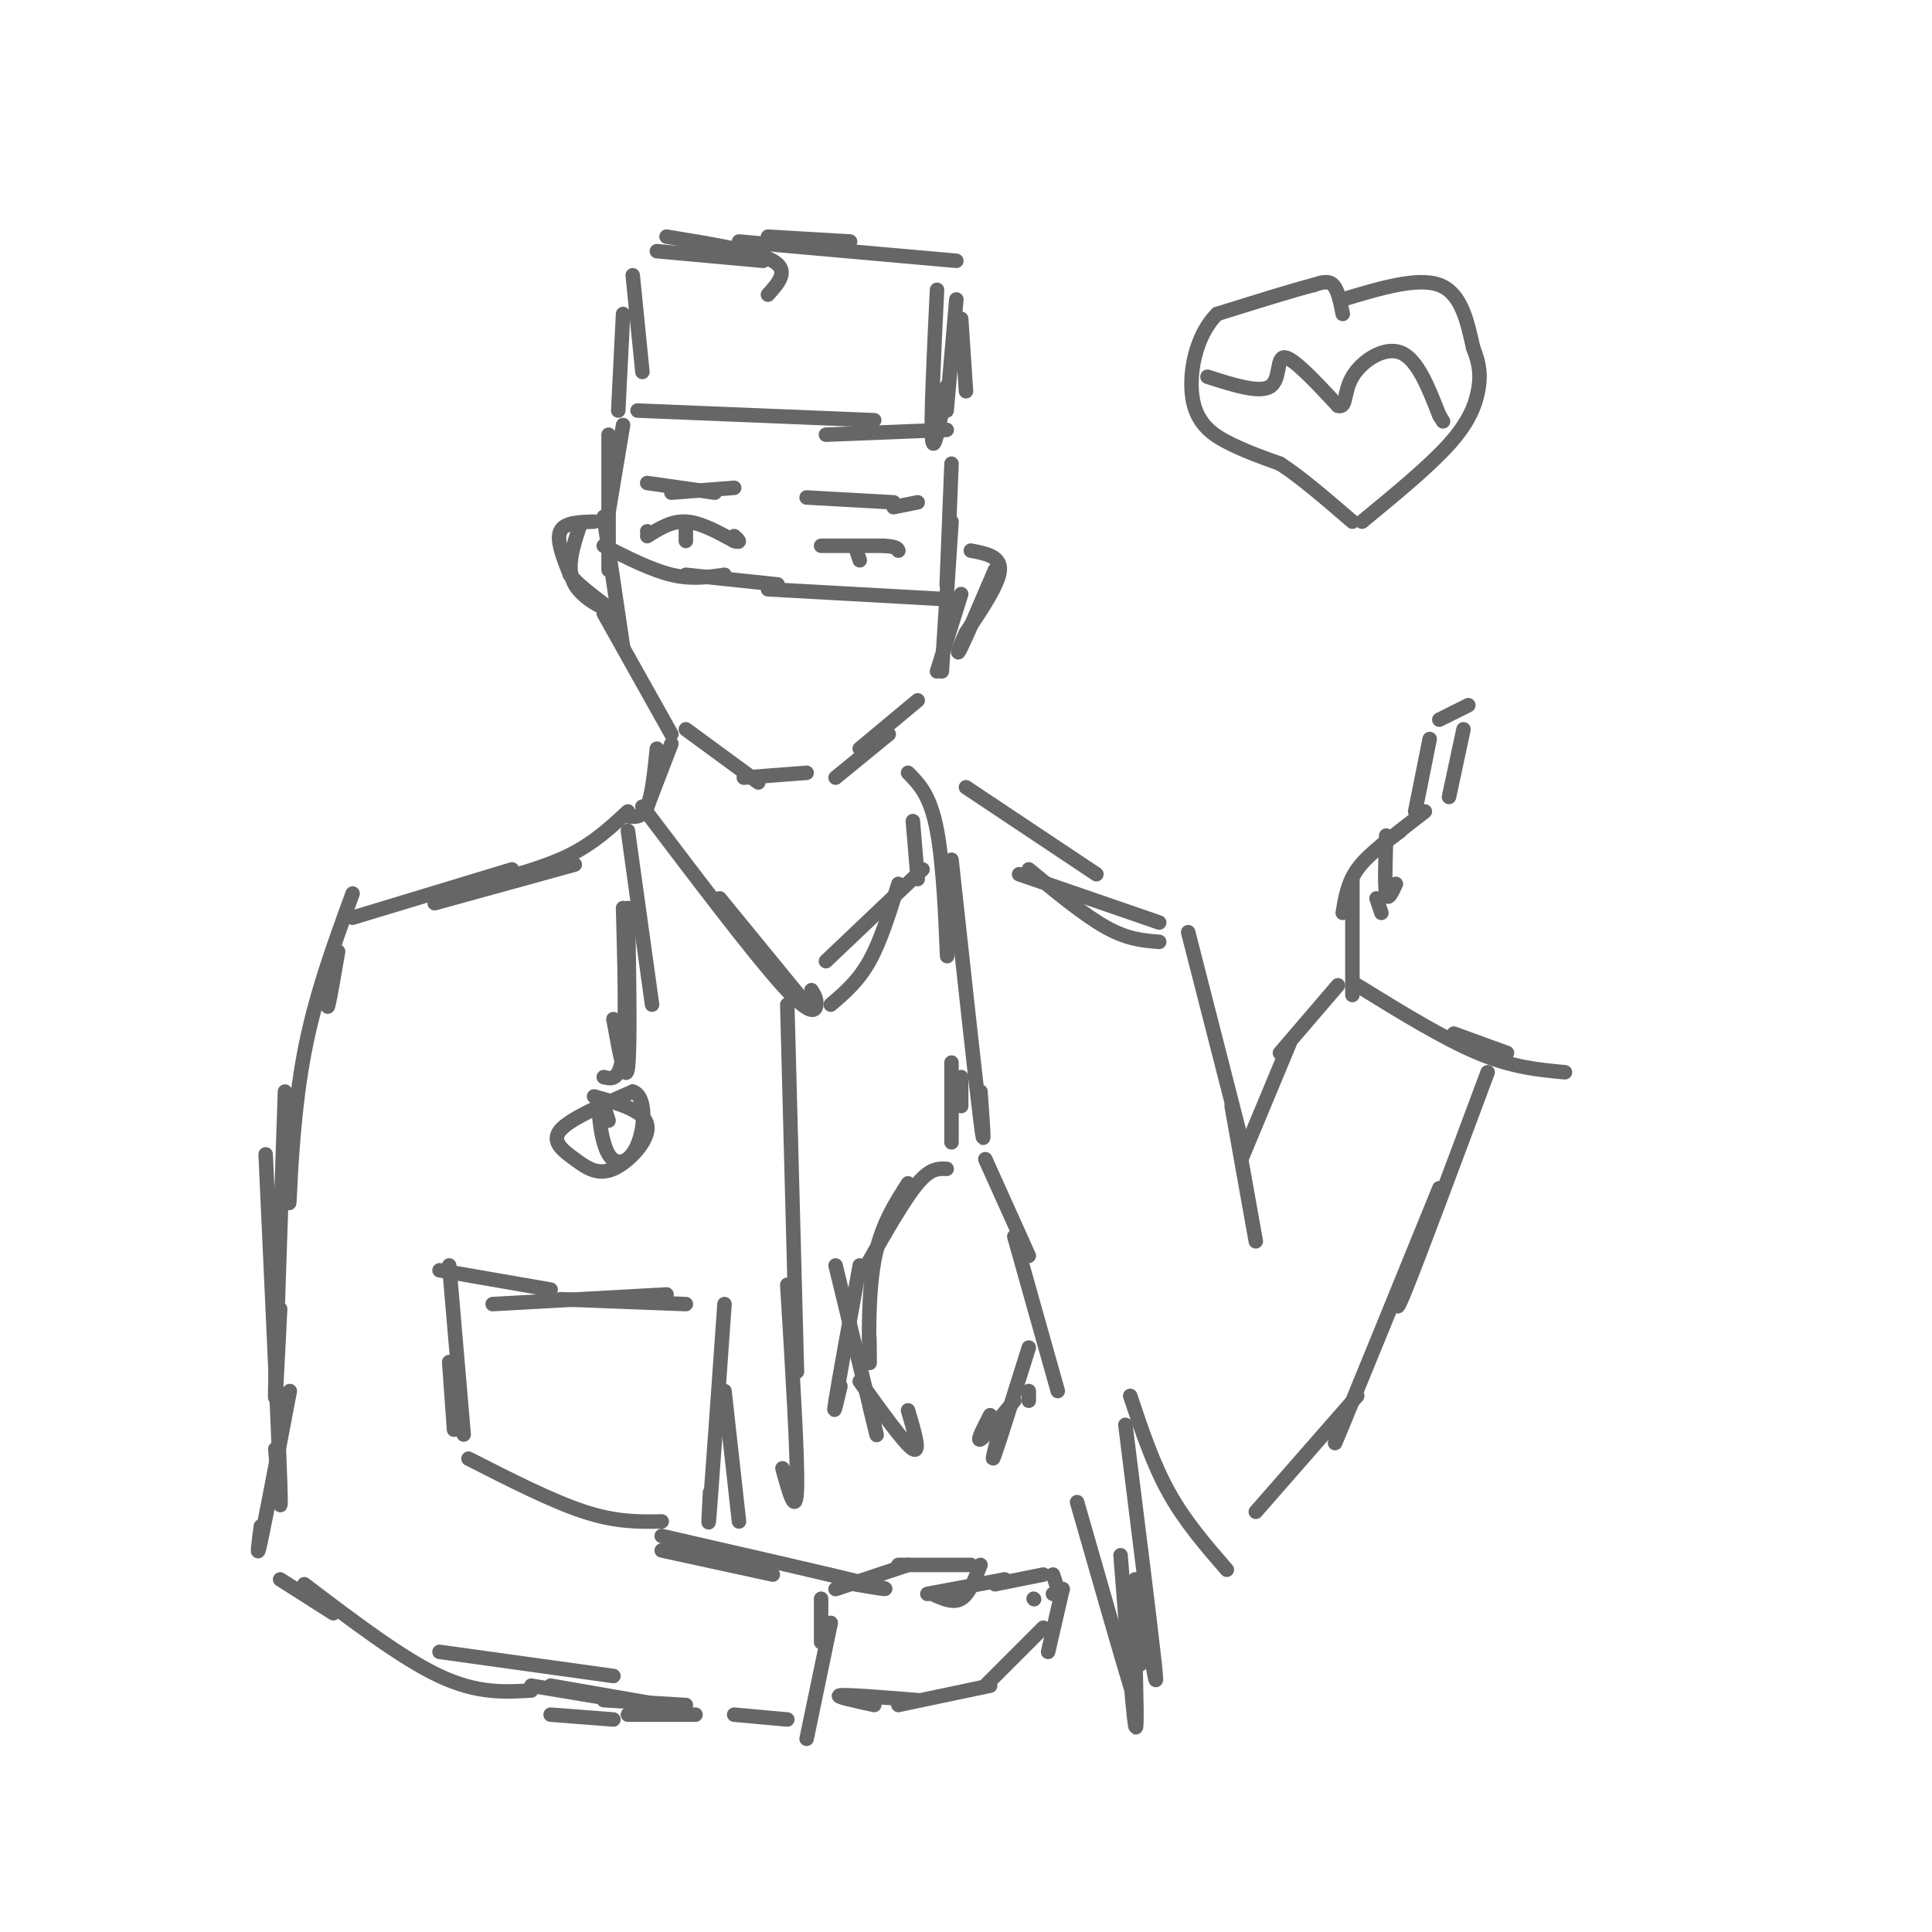 <svg viewBox='0 0 400 400' version='1.1' xmlns='http://www.w3.org/2000/svg' xmlns:xlink='http://www.w3.org/1999/xlink'><g fill='none' stroke='#666666' stroke-width='3' stroke-linecap='round' stroke-linejoin='round'><path d='M129,88c0.000,0.000 -3.000,18.000 -3,18'/><path d='M126,90c0.000,0.000 0.000,28.000 0,28'/><path d='M125,107c0.000,0.000 4.000,27.000 4,27'/><path d='M125,127c0.000,0.000 14.000,25.000 14,25'/><path d='M142,151c0.000,0.000 15.000,11.000 15,11'/><path d='M154,161c0.000,0.000 13.000,-1.000 13,-1'/><path d='M173,161c0.000,0.000 11.000,-9.000 11,-9'/><path d='M178,155c0.000,0.000 12.000,-10.000 12,-10'/><path d='M197,96c0.000,0.000 -1.000,25.000 -1,25'/><path d='M197,108c0.000,0.000 -2.000,31.000 -2,31'/><path d='M199,123c0.000,0.000 -5.000,16.000 -5,16'/><path d='M125,113c4.917,2.500 9.833,5.000 14,6c4.167,1.000 7.583,0.500 11,0'/><path d='M142,119c0.000,0.000 19.000,2.000 19,2'/><path d='M159,122c0.000,0.000 36.000,2.000 36,2'/><path d='M134,110c0.000,0.000 0.100,0.100 0.1,0.1'/><path d='M134,100c0.000,0.000 14.000,2.000 14,2'/><path d='M139,102c0.000,0.000 13.000,-1.000 13,-1'/><path d='M167,103c0.000,0.000 18.000,1.000 18,1'/><path d='M185,105c0.000,0.000 5.000,-1.000 5,-1'/><path d='M139,154c0.000,0.000 -5.000,13.000 -5,13'/><path d='M136,155c-0.500,4.833 -1.000,9.667 -2,12c-1.000,2.333 -2.500,2.167 -4,2'/><path d='M130,168c-3.500,3.250 -7.000,6.500 -12,9c-5.000,2.500 -11.500,4.250 -18,6'/><path d='M119,179c0.000,0.000 -29.000,8.000 -29,8'/><path d='M106,180c0.000,0.000 -33.000,10.000 -33,10'/><path d='M70,197c-0.833,4.833 -1.667,9.667 -2,11c-0.333,1.333 -0.167,-0.833 0,-3'/><path d='M73,185c-3.889,10.644 -7.778,21.289 -10,33c-2.222,11.711 -2.778,24.489 -3,29c-0.222,4.511 -0.111,0.756 0,-3'/><path d='M59,226c-0.917,26.750 -1.833,53.500 -2,61c-0.167,7.500 0.417,-4.250 1,-16'/><path d='M55,239c1.333,28.917 2.667,57.833 3,68c0.333,10.167 -0.333,1.583 -1,-7'/><path d='M60,288c-2.500,13.167 -5.000,26.333 -6,31c-1.000,4.667 -0.500,0.833 0,-3'/><path d='M58,327c0.000,0.000 11.000,7.000 11,7'/><path d='M63,328c10.083,7.667 20.167,15.333 28,19c7.833,3.667 13.417,3.333 19,3'/><path d='M91,342c0.000,0.000 36.000,5.000 36,5'/><path d='M110,349c0.000,0.000 18.000,3.000 18,3'/><path d='M114,355c0.000,0.000 13.000,1.000 13,1'/><path d='M125,352c0.000,0.000 17.000,1.000 17,1'/><path d='M114,349c0.000,0.000 23.000,4.000 23,4'/><path d='M130,355c0.000,0.000 14.000,0.000 14,0'/><path d='M152,355c0.000,0.000 11.000,1.000 11,1'/><path d='M167,360c0.000,0.000 5.000,-24.000 5,-24'/><path d='M170,331c0.000,4.500 0.000,9.000 0,9c0.000,0.000 0.000,-4.500 0,-9'/><path d='M97,302c8.667,4.417 17.333,8.833 24,11c6.667,2.167 11.333,2.083 16,2'/><path d='M137,318c18.167,4.167 36.333,8.333 43,10c6.667,1.667 1.833,0.833 -3,0'/><path d='M160,326c0.000,0.000 -23.000,-5.000 -23,-5'/><path d='M93,262c0.000,0.000 3.000,35.000 3,35'/><path d='M93,282c0.000,0.000 1.000,14.000 1,14'/><path d='M91,263c0.000,0.000 23.000,4.000 23,4'/><path d='M102,270c0.000,0.000 36.000,-2.000 36,-2'/><path d='M116,269c0.000,0.000 26.000,1.000 26,1'/><path d='M150,270c-1.250,17.750 -2.500,35.500 -3,42c-0.500,6.500 -0.250,1.750 0,-3'/><path d='M150,288c0.000,0.000 3.000,27.000 3,27'/><path d='M130,172c0.000,0.000 5.000,36.000 5,36'/><path d='M130,188c0.250,14.583 0.500,29.167 0,33c-0.500,3.833 -1.750,-3.083 -3,-10'/><path d='M129,188c0.333,12.083 0.667,24.167 0,30c-0.667,5.833 -2.333,5.417 -4,5'/><path d='M123,227c5.247,1.491 10.494,2.982 11,6c0.506,3.018 -3.730,7.561 -7,9c-3.270,1.439 -5.573,-0.228 -8,-2c-2.427,-1.772 -4.979,-3.649 -3,-6c1.979,-2.351 8.490,-5.175 15,-8'/><path d='M131,226c2.872,0.944 2.553,7.305 1,11c-1.553,3.695 -4.341,4.726 -6,2c-1.659,-2.726 -2.188,-9.207 -2,-11c0.188,-1.793 1.094,1.104 2,4'/><path d='M133,167c11.444,15.111 22.889,30.222 29,37c6.111,6.778 6.889,5.222 7,4c0.111,-1.222 -0.444,-2.111 -1,-3'/><path d='M149,186c0.000,0.000 18.000,22.000 18,22'/><path d='M172,208c2.833,-2.417 5.667,-4.833 8,-9c2.333,-4.167 4.167,-10.083 6,-16'/><path d='M171,199c0.000,0.000 20.000,-19.000 20,-19'/><path d='M190,182c0.000,0.000 -1.000,-12.000 -1,-12'/><path d='M188,160c2.311,2.333 4.622,4.667 6,12c1.378,7.333 1.822,19.667 2,24c0.178,4.333 0.089,0.667 0,-3'/><path d='M197,178c2.500,23.000 5.000,46.000 6,54c1.000,8.000 0.500,1.000 0,-6'/><path d='M199,223c0.000,2.917 0.000,5.833 0,6c0.000,0.167 0.000,-2.417 0,-5'/><path d='M197,220c0.000,7.083 0.000,14.167 0,16c0.000,1.833 0.000,-1.583 0,-5'/><path d='M196,242c-1.667,-0.083 -3.333,-0.167 -6,3c-2.667,3.167 -6.333,9.583 -10,16'/><path d='M188,245c-2.844,4.444 -5.689,8.889 -7,16c-1.311,7.111 -1.089,16.889 -1,20c0.089,3.111 0.044,-0.444 0,-4'/><path d='M178,262c-2.167,11.917 -4.333,23.833 -5,28c-0.667,4.167 0.167,0.583 1,-3'/><path d='M178,286c4.667,6.500 9.333,13.000 11,14c1.667,1.000 0.333,-3.500 -1,-8'/><path d='M180,291c1.083,4.417 2.167,8.833 1,4c-1.167,-4.833 -4.583,-18.917 -8,-33'/><path d='M204,240c0.000,0.000 9.000,20.000 9,20'/><path d='M210,256c0.000,0.000 9.000,32.000 9,32'/><path d='M213,279c-3.000,9.583 -6.000,19.167 -7,22c-1.000,2.833 0.000,-1.083 1,-5'/><path d='M210,290c-3.083,3.750 -6.167,7.500 -7,8c-0.833,0.500 0.583,-2.250 2,-5'/><path d='M213,288c0.000,0.000 0.000,2.000 0,2'/><path d='M173,329c0.000,0.000 15.000,-5.000 15,-5'/><path d='M186,324c0.000,0.000 15.000,0.000 15,0'/><path d='M203,324c-1.167,3.000 -2.333,6.000 -4,7c-1.667,1.000 -3.833,0.000 -6,-1'/><path d='M192,330c0.000,0.000 16.000,-3.000 16,-3'/><path d='M206,328c0.000,0.000 10.000,-2.000 10,-2'/><path d='M218,326c0.000,0.000 1.000,3.000 1,3'/><path d='M214,331c0.000,0.000 0.100,0.100 0.1,0.1'/><path d='M218,330c0.000,0.000 2.000,-1.000 2,-1'/><path d='M220,329c0.000,0.000 -3.000,13.000 -3,13'/><path d='M216,337c0.000,0.000 -12.000,12.000 -12,12'/><path d='M205,349c0.000,0.000 -19.000,4.000 -19,4'/><path d='M190,352c-7.250,-0.583 -14.500,-1.167 -16,-1c-1.500,0.167 2.750,1.083 7,2'/><path d='M200,163c0.000,0.000 27.000,18.000 27,18'/><path d='M211,181c0.000,0.000 29.000,10.000 29,10'/><path d='M213,180c5.750,4.750 11.500,9.500 16,12c4.500,2.500 7.750,2.750 11,3'/><path d='M246,193c0.000,0.000 11.000,43.000 11,43'/><path d='M255,229c0.000,0.000 5.000,28.000 5,28'/><path d='M257,240c0.000,0.000 10.000,-24.000 10,-24'/><path d='M265,218c0.000,0.000 12.000,-14.000 12,-14'/><path d='M281,204c8.917,5.500 17.833,11.000 25,14c7.167,3.000 12.583,3.500 18,4'/><path d='M301,214c0.000,0.000 11.000,4.000 11,4'/><path d='M308,222c-7.083,19.000 -14.167,38.000 -17,45c-2.833,7.000 -1.417,2.000 0,-3'/><path d='M298,246c-8.417,20.667 -16.833,41.333 -20,49c-3.167,7.667 -1.083,2.333 1,-3'/><path d='M281,289c0.000,0.000 -21.000,24.000 -21,24'/><path d='M234,289c2.333,7.000 4.667,14.000 8,20c3.333,6.000 7.667,11.000 12,16'/><path d='M233,295c2.583,20.667 5.167,41.333 6,49c0.833,7.667 -0.083,2.333 -1,-3'/><path d='M223,311c4.750,16.583 9.500,33.167 11,38c1.500,4.833 -0.250,-2.083 -2,-9'/><path d='M232,322c1.250,15.917 2.500,31.833 3,35c0.500,3.167 0.250,-6.417 0,-16'/><path d='M235,327c0.417,7.500 0.833,15.000 1,17c0.167,2.000 0.083,-1.500 0,-5'/><path d='M163,208c0.000,0.000 2.000,76.000 2,76'/><path d='M163,266c1.083,17.833 2.167,35.667 2,42c-0.167,6.333 -1.583,1.167 -3,-4'/><path d='M132,85c0.000,0.000 49.000,2.000 49,2'/><path d='M171,90c0.000,0.000 25.000,-1.000 25,-1'/><path d='M128,85c0.000,0.000 1.000,-20.000 1,-20'/><path d='M131,57c0.000,0.000 2.000,20.000 2,20'/><path d='M136,52c0.000,0.000 22.000,2.000 22,2'/><path d='M138,49c9.250,1.500 18.500,3.000 22,5c3.500,2.000 1.250,4.500 -1,7'/><path d='M159,49c0.000,0.000 17.000,1.000 17,1'/><path d='M153,50c0.000,0.000 45.000,4.000 45,4'/><path d='M194,60c-0.667,13.833 -1.333,27.667 -1,31c0.333,3.333 1.667,-3.833 3,-11'/><path d='M198,62c0.000,0.000 -2.000,23.000 -2,23'/><path d='M199,66c0.000,0.000 1.000,15.000 1,15'/><path d='M134,111c2.500,-1.583 5.000,-3.167 8,-3c3.000,0.167 6.500,2.083 10,4'/><path d='M152,112c1.667,0.500 0.833,-0.250 0,-1'/><path d='M170,113c0.000,0.000 13.000,0.000 13,0'/><path d='M183,113c2.667,0.167 2.833,0.583 3,1'/><path d='M177,113c0.000,0.000 1.000,3.000 1,3'/><path d='M142,109c0.000,0.000 0.000,3.000 0,3'/><path d='M123,108c-3.083,0.083 -6.167,0.167 -7,2c-0.833,1.833 0.583,5.417 2,9'/><path d='M118,119c2.548,3.131 7.917,6.458 8,7c0.083,0.542 -5.119,-1.702 -7,-5c-1.881,-3.298 -0.440,-7.649 1,-12'/><path d='M201,114c3.083,0.583 6.167,1.167 6,4c-0.167,2.833 -3.583,7.917 -7,13'/><path d='M200,131c-1.622,3.400 -2.178,5.400 -1,3c1.178,-2.400 4.089,-9.200 7,-16'/><path d='M278,65c-0.500,-2.500 -1.000,-5.000 -2,-6c-1.000,-1.000 -2.500,-0.500 -4,0'/><path d='M272,59c-4.000,1.000 -12.000,3.500 -20,6'/><path d='M252,65c-4.583,4.512 -6.042,12.792 -5,18c1.042,5.208 4.583,7.345 8,9c3.417,1.655 6.708,2.827 10,4'/><path d='M265,96c4.167,2.667 9.583,7.333 15,12'/><path d='M278,62c7.750,-2.333 15.500,-4.667 20,-3c4.500,1.667 5.750,7.333 7,13'/><path d='M305,72c1.452,3.583 1.583,6.042 1,9c-0.583,2.958 -1.881,6.417 -6,11c-4.119,4.583 -11.060,10.292 -18,16'/><path d='M250,78c5.400,1.733 10.800,3.467 13,2c2.200,-1.467 1.200,-6.133 3,-6c1.800,0.133 6.400,5.067 11,10'/><path d='M277,84c1.881,0.643 1.083,-2.750 3,-6c1.917,-3.250 6.548,-6.357 10,-5c3.452,1.357 5.726,7.179 8,13'/><path d='M298,86c1.333,2.167 0.667,1.083 0,0'/><path d='M280,206c0.000,0.000 0.000,-24.000 0,-24'/><path d='M278,189c0.500,-3.083 1.000,-6.167 3,-9c2.000,-2.833 5.500,-5.417 9,-8'/><path d='M286,175c0.000,0.000 9.000,-7.000 9,-7'/><path d='M293,168c0.000,0.000 3.000,-15.000 3,-15'/><path d='M298,149c0.000,0.000 6.000,-3.000 6,-3'/><path d='M303,151c0.000,0.000 -3.000,14.000 -3,14'/><path d='M286,189c0.000,0.000 -1.000,-3.000 -1,-3'/><path d='M289,183c-0.833,1.833 -1.667,3.667 -2,2c-0.333,-1.667 -0.167,-6.833 0,-12'/></g>
</svg>
